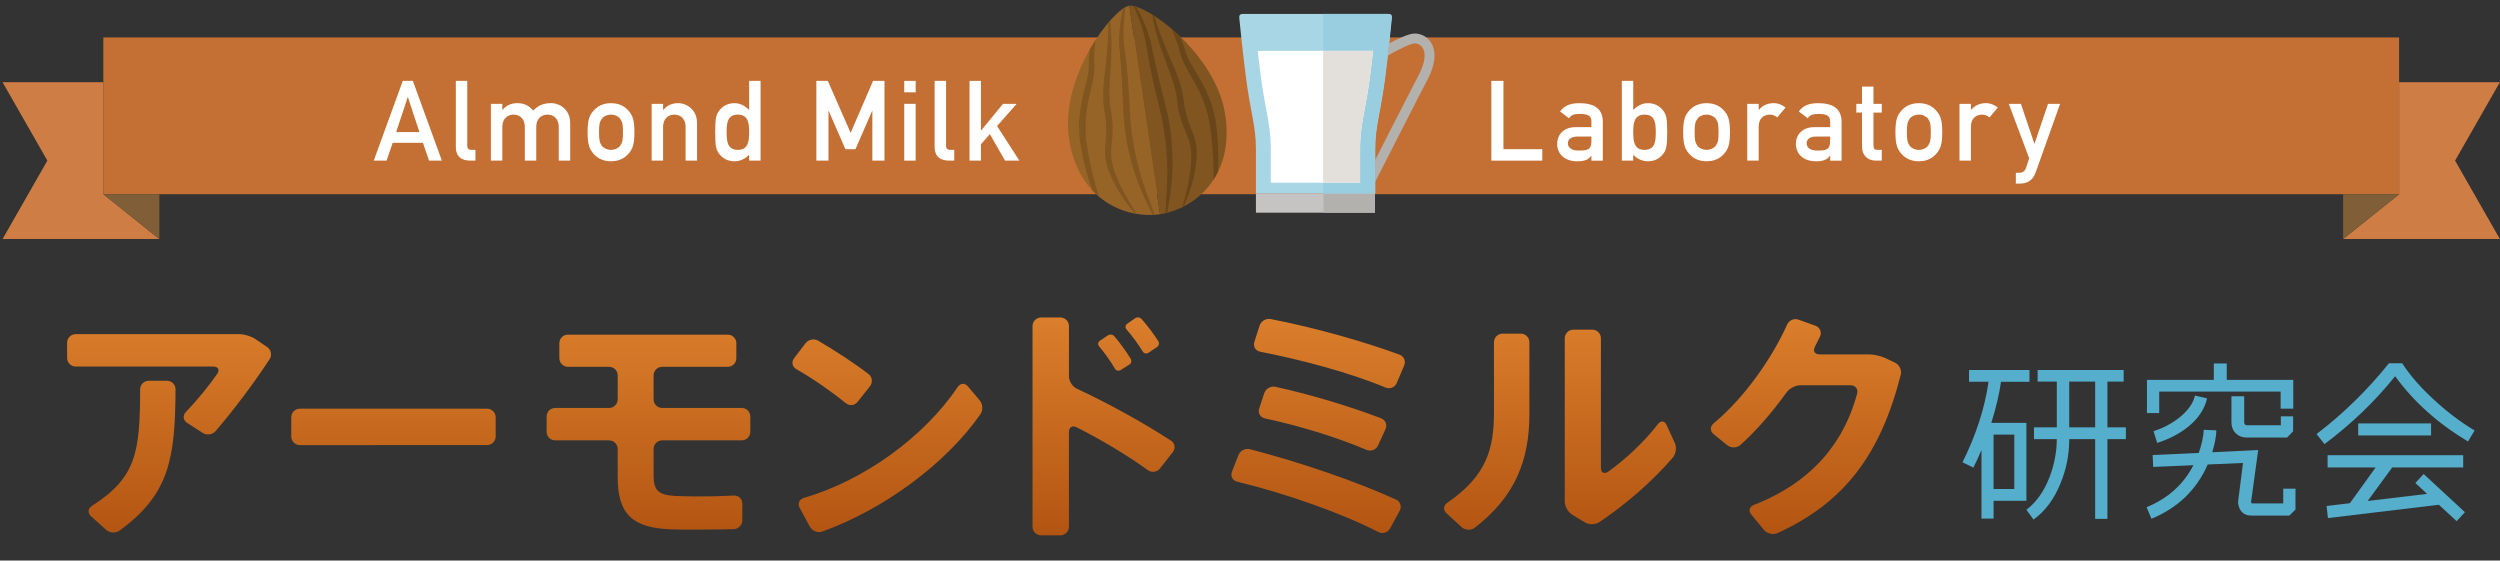 <?xml version="1.0" encoding="utf-8"?>
<!-- Generator: Adobe Illustrator 15.0.2, SVG Export Plug-In . SVG Version: 6.00 Build 0)  -->
<!DOCTYPE svg PUBLIC "-//W3C//DTD SVG 1.1//EN" "http://www.w3.org/Graphics/SVG/1.1/DTD/svg11.dtd">
<svg version="1.1" id="レイヤー_1" xmlns="http://www.w3.org/2000/svg" xmlns:xlink="http://www.w3.org/1999/xlink" x="0px"
	 y="0px" width="223px" height="50px" viewBox="0 0 223 50" enable-background="new 0 0 223 50" xml:space="preserve">
<rect x="0" y="0" width="223" height="50" fill="#333333" stroke="none"/>
<g>
	<g>
		<rect x="9.218" y="3.339" fill="#C47035" width="204.782" height="13.986"/>
		<g>
			<g>
				<g>
					<path fill="#FFFFFF" d="M37.726,12.739h-2.697l-0.549,1.588h-1.14l2.588-7.113h0.899l2.587,7.113h-1.14L37.726,12.739z
						 M37.415,11.78l-1.028-3.107h-0.02l-1.029,3.107H37.415z"/>
					<path fill="#FFFFFF" d="M40.66,7.214h1.019v5.804c0,0.231,0.13,0.352,0.381,0.352h0.35v0.958h-0.45
						c-0.739,0-1.299-0.319-1.299-1.229V7.214z"/>
					<path fill="#FFFFFF" d="M43.788,9.263h1.019v0.539h0.021c0.319-0.399,0.779-0.601,1.318-0.601c0.709,0,1.069,0.291,1.428,0.661
						c0.42-0.46,0.909-0.661,1.599-0.661c0.789,0,1.689,0.61,1.689,1.76v3.366h-1.02V11.31c0-0.688-0.431-1.087-0.999-1.087
						c-0.58,0-1.01,0.398-1.01,1.087v3.018h-1.018V11.31c0-0.688-0.43-1.087-1-1.087c-0.579,0-1.009,0.398-1.009,1.087v3.018h-1.019
						V9.263z"/>
					<path fill="#FFFFFF" d="M52.964,9.852c0.279-0.31,0.749-0.65,1.538-0.65s1.258,0.341,1.538,0.65
						c0.39,0.43,0.549,0.849,0.549,1.938c0,1.099-0.159,1.518-0.549,1.947c-0.28,0.311-0.749,0.65-1.538,0.65
						s-1.259-0.34-1.538-0.65c-0.391-0.43-0.55-0.849-0.55-1.947C52.414,10.7,52.573,10.281,52.964,9.852z M55.32,10.592
						c-0.15-0.211-0.469-0.369-0.818-0.369c-0.351,0-0.67,0.158-0.819,0.369c-0.189,0.27-0.251,0.468-0.251,1.198
						c0,0.74,0.062,0.938,0.251,1.209c0.149,0.21,0.469,0.37,0.819,0.37c0.35,0,0.668-0.16,0.818-0.37
						c0.19-0.271,0.25-0.469,0.25-1.199C55.57,11.06,55.511,10.861,55.32,10.592z"/>
					<path fill="#FFFFFF" d="M58.129,9.263h1.019v0.539h0.021c0.319-0.399,0.779-0.601,1.318-0.601c0.788,0,1.688,0.61,1.688,1.76
						v3.366h-1.019V11.31c0-0.688-0.43-1.087-1-1.087c-0.579,0-1.009,0.398-1.009,1.087v3.018h-1.019V9.263z"/>
					<path fill="#FFFFFF" d="M66.823,13.797c-0.319,0.351-0.789,0.591-1.309,0.591c-0.619,0-1.068-0.28-1.358-0.659
						c-0.28-0.359-0.359-0.69-0.359-1.938c0-1.239,0.079-1.567,0.359-1.928c0.29-0.38,0.739-0.661,1.358-0.661
						c0.52,0,0.929,0.241,1.309,0.601V7.214h1.02v7.113h-1.02V13.797z M64.815,11.79c0,0.789,0.051,1.579,1.01,1.579
						c0.948,0,0.998-0.839,0.998-1.579c0-0.73-0.05-1.567-0.998-1.567C64.866,10.223,64.815,11.01,64.815,11.79z"/>
					<path fill="#FFFFFF" d="M72.82,7.214h1.021l2.037,4.636l1.998-4.636h1.019v7.113h-1.079V9.892h-0.02l-1.489,3.416h-0.898
						L73.92,9.892h-0.021v4.436H72.82V7.214z"/>
					<path fill="#FFFFFF" d="M80.659,7.214h1.019v1.02h-1.019V7.214z M80.659,9.263h1.019v5.064h-1.019V9.263z"/>
					<path fill="#FFFFFF" d="M83.369,7.214h1.02v5.804c0,0.231,0.13,0.352,0.379,0.352h0.35v0.958h-0.449
						c-0.739,0-1.299-0.319-1.299-1.229V7.214z"/>
					<path fill="#FFFFFF" d="M86.481,7.214H87.5v4.426h0.02l1.948-2.377h1.219l-1.748,1.979l1.988,3.086h-1.279l-1.349-2.367
						L87.5,12.868v1.459h-1.019V7.214z"/>
				</g>
			</g>
		</g>
		<g>
			<g>
				<g>
					<path fill="#FFFFFF" d="M133.027,7.214h1.079v6.094h3.466v1.02h-4.545V7.214z"/>
					<path fill="#FFFFFF" d="M141.954,13.877h-0.02c-0.209,0.35-0.559,0.511-1.247,0.511c-1.13,0-1.789-0.669-1.789-1.55
						c0-0.809,0.559-1.498,1.648-1.498h1.407v-0.529c0-0.479-0.308-0.649-1.038-0.649c-0.53,0-0.778,0.101-0.959,0.39l-0.799-0.608
						c0.39-0.54,0.948-0.741,1.709-0.741c1.248,0,2.105,0.421,2.105,1.67v3.456h-1.019V13.877z M141.954,12.179h-1.218
						c-0.599,0-0.879,0.239-0.879,0.61c0,0.339,0.269,0.64,0.96,0.64c0.849,0,1.137-0.089,1.137-0.88V12.179z"/>
					<path fill="#FFFFFF" d="M144.667,7.214h1.017v2.588c0.382-0.359,0.79-0.601,1.31-0.601c0.62,0,1.07,0.281,1.357,0.661
						c0.281,0.36,0.362,0.688,0.362,1.928c0,1.248-0.081,1.579-0.362,1.938c-0.287,0.379-0.737,0.659-1.357,0.659
						c-0.52,0-0.989-0.24-1.31-0.591v0.53h-1.017V7.214z M145.684,11.79c0,0.74,0.052,1.579,1.001,1.579
						c0.958,0,1.01-0.79,1.01-1.579c0-0.78-0.052-1.567-1.01-1.567C145.735,10.223,145.684,11.06,145.684,11.79z"/>
					<path fill="#FFFFFF" d="M150.69,9.852c0.278-0.31,0.749-0.65,1.538-0.65c0.788,0,1.26,0.341,1.537,0.65
						c0.389,0.43,0.549,0.849,0.549,1.938c0,1.099-0.16,1.518-0.549,1.947c-0.277,0.311-0.749,0.65-1.537,0.65
						c-0.789,0-1.26-0.34-1.538-0.65c-0.391-0.43-0.551-0.849-0.551-1.947C150.14,10.7,150.3,10.281,150.69,9.852z M153.048,10.592
						c-0.15-0.211-0.471-0.369-0.819-0.369c-0.35,0-0.67,0.158-0.819,0.369c-0.189,0.27-0.25,0.468-0.25,1.198
						c0,0.74,0.061,0.938,0.25,1.209c0.149,0.21,0.47,0.37,0.819,0.37c0.349,0,0.669-0.16,0.819-0.37
						c0.189-0.271,0.249-0.469,0.249-1.199C153.297,11.06,153.237,10.861,153.048,10.592z"/>
					<path fill="#FFFFFF" d="M155.854,9.263h1.021v0.539h0.017c0.321-0.399,0.78-0.601,1.321-0.601c0.408,0,0.748,0.15,1.058,0.392
						l-0.739,0.878c-0.239-0.179-0.409-0.248-0.669-0.248c-0.501,0-0.987,0.317-0.987,1.058v3.047h-1.021V9.263z"/>
					<path fill="#FFFFFF" d="M163.249,13.877h-0.021c-0.206,0.35-0.559,0.511-1.247,0.511c-1.129,0-1.788-0.669-1.788-1.55
						c0-0.809,0.561-1.498,1.649-1.498h1.407v-0.529c0-0.479-0.309-0.649-1.037-0.649c-0.529,0-0.78,0.101-0.961,0.39l-0.798-0.608
						c0.389-0.54,0.947-0.741,1.707-0.741c1.25,0,2.108,0.421,2.108,1.67v3.456h-1.02V13.877z M163.249,12.179h-1.22
						c-0.598,0-0.878,0.239-0.878,0.61c0,0.339,0.271,0.64,0.96,0.64c0.849,0,1.138-0.089,1.138-0.88V12.179z"/>
					<path fill="#FFFFFF" d="M166.093,7.723h1.02v1.54h0.741v0.778h-0.741v2.947c0,0.28,0.111,0.381,0.359,0.381h0.382v0.958h-0.532
						c-0.708,0-1.229-0.45-1.229-1.249v-3.037h-0.508V9.263h0.508V7.723z"/>
					<path fill="#FFFFFF" d="M169.621,9.852c0.281-0.31,0.75-0.65,1.539-0.65s1.259,0.341,1.537,0.65
						c0.389,0.43,0.551,0.849,0.551,1.938c0,1.099-0.162,1.518-0.551,1.947c-0.278,0.311-0.748,0.65-1.537,0.65
						s-1.258-0.34-1.539-0.65c-0.389-0.43-0.548-0.849-0.548-1.947C169.073,10.7,169.232,10.281,169.621,9.852z M171.979,10.592
						c-0.149-0.211-0.47-0.369-0.818-0.369c-0.35,0-0.67,0.158-0.818,0.369c-0.19,0.27-0.25,0.468-0.25,1.198
						c0,0.74,0.06,0.938,0.25,1.209c0.148,0.21,0.469,0.37,0.818,0.37c0.349,0,0.669-0.16,0.818-0.37
						c0.189-0.271,0.25-0.469,0.25-1.199C172.229,11.06,172.168,10.861,171.979,10.592z"/>
					<path fill="#FFFFFF" d="M174.786,9.263h1.021v0.539h0.021c0.318-0.399,0.778-0.601,1.318-0.601c0.408,0,0.748,0.15,1.059,0.392
						l-0.74,0.878c-0.239-0.179-0.409-0.248-0.669-0.248c-0.498,0-0.988,0.317-0.988,1.058v3.047h-1.021V9.263z"/>
					<path fill="#FFFFFF" d="M179.185,9.263h1.079l1.199,3.546h0.02l1.201-3.546h1.077l-2.179,6.114
						c-0.279,0.778-0.808,0.999-1.428,0.999h-0.34v-0.961h0.301c0.261,0,0.509-0.139,0.609-0.439l0.281-0.849L179.185,9.263z"/>
				</g>
			</g>
		</g>
	</g>
	<g>
		<g>
			<g>
				<g>
					<path fill="#966426" d="M95.352,12.341c0.817,5.539,5.113,7.21,8.123,6.767L100.735,0.51
						C99.299,0.723,94.536,6.803,95.352,12.341z"/>
					<path fill="#805520" d="M109.3,10.286c-0.814-5.54-7.13-9.987-8.564-9.776l2.739,18.598
						C106.485,18.664,110.119,15.824,109.3,10.286z"/>
				</g>
				<g>
					<path fill="#805520" d="M99.479,15.461c-0.138-0.381-0.252-0.767-0.315-1.152s-0.066-0.773-0.03-1.173
						c0.035-0.4,0.089-0.819,0.11-1.247s0.009-0.861-0.036-1.285c-0.044-0.424-0.145-0.855-0.193-1.232
						c-0.051-0.395-0.061-0.797-0.056-1.2c0.004-0.812,0.091-1.638,0.132-2.469c0.049-0.832,0.068-1.667,0.037-2.501
						c-0.025-0.453-0.061-0.906-0.111-1.356c-0.047,0.053-0.093,0.107-0.143,0.162c-0.007,1.227-0.101,2.444-0.238,3.657
						c-0.094,0.821-0.192,1.646-0.231,2.493c-0.02,0.422-0.005,0.85,0.039,1.283c0.06,0.445,0.146,0.824,0.18,1.227
						c0.047,0.398,0.062,0.796,0.048,1.198c-0.014,0.399-0.066,0.803-0.092,1.23c-0.024,0.426-0.008,0.878,0.08,1.305
						c0.085,0.431,0.226,0.838,0.395,1.229c0.546,1.26,1.313,2.392,2.185,3.423c0.055,0.012,0.111,0.021,0.162,0.03
						c-0.305-0.464-0.6-0.931-0.865-1.411C100.123,16.961,99.763,16.218,99.479,15.461z"/>
					<path fill="#805520" d="M96.977,13.111c-0.151-0.88-0.19-1.76-0.108-2.643c0.068-0.884,0.269-1.752,0.475-2.64
						c0.1-0.444,0.204-0.896,0.254-1.371c0.025-0.23,0.029-0.499,0.01-0.721c-0.015-0.216-0.017-0.438-0.01-0.659
						c0.017-0.497,0.059-0.997,0.115-1.497c-0.172,0.265-0.34,0.543-0.506,0.833c-0.025,0.212-0.049,0.426-0.066,0.64
						c-0.016,0.233-0.028,0.466-0.023,0.706c0.009,0.231,0,0.421-0.029,0.64c-0.058,0.428-0.17,0.861-0.283,1.299
						c-0.224,0.881-0.435,1.789-0.519,2.719c-0.081,0.928-0.031,1.881,0.146,2.787c0.172,0.904,0.372,1.796,0.643,2.677
						c0.109,0.369,0.235,0.737,0.368,1.103c0.191,0.203,0.389,0.39,0.596,0.563c-0.199-0.588-0.369-1.186-0.521-1.787
						C97.301,14.881,97.116,13.999,96.977,13.111z"/>
					<path fill="#805520" d="M100.795,10.041c-0.06-0.908-0.094-1.828-0.164-2.748c-0.075-0.918-0.166-1.836-0.299-2.749
						c-0.147-0.893-0.146-1.792-0.073-2.701c0.026-0.401,0.071-0.803,0.125-1.201c-0.062,0.033-0.131,0.076-0.202,0.124
						c-0.077,0.346-0.147,0.693-0.207,1.044c-0.142,0.909-0.208,1.861-0.095,2.789c0.177,1.82,0.243,3.634,0.329,5.48
						c0.058,0.921,0.157,1.85,0.335,2.763c0.187,0.914,0.4,1.807,0.701,2.692c0.295,0.882,0.659,1.729,1.049,2.563
						c0.174,0.359,0.349,0.715,0.523,1.07c0.062-0.001,0.123-0.008,0.183-0.01c-0.472-1.25-0.954-2.492-1.319-3.759
						C101.203,13.645,100.878,11.857,100.795,10.041z"/>
				</g>
				<g>
					<path fill="#69451A" d="M106.731,13.211c-0.042-0.435-0.155-0.871-0.302-1.273c-0.146-0.399-0.314-0.771-0.441-1.151
						c-0.131-0.382-0.229-0.766-0.302-1.16c-0.082-0.396-0.106-0.785-0.183-1.227c-0.079-0.426-0.191-0.841-0.33-1.242
						c-0.283-0.797-0.615-1.559-0.942-2.317c-0.479-1.125-0.923-2.262-1.281-3.432c-0.062-0.04-0.125-0.079-0.185-0.117
						c0.081,0.447,0.177,0.891,0.285,1.333c0.209,0.808,0.47,1.602,0.758,2.382c0.277,0.784,0.598,1.551,0.839,2.326
						c0.119,0.389,0.227,0.774,0.293,1.163c0.059,0.379,0.087,0.819,0.17,1.238c0.079,0.42,0.192,0.839,0.337,1.239
						c0.143,0.404,0.314,0.791,0.464,1.164c0.15,0.371,0.261,0.743,0.309,1.132c0.05,0.389,0.053,0.79,0.03,1.193
						c-0.053,0.812-0.185,1.621-0.37,2.421c-0.117,0.538-0.265,1.072-0.426,1.603c0.05-0.024,0.1-0.051,0.147-0.076
						c0.537-1.239,0.947-2.545,1.105-3.909C106.756,14.078,106.775,13.647,106.731,13.211z"/>
					<path fill="#69451A" d="M108.674,14.17c0.005-0.919-0.062-1.831-0.154-2.747c-0.094-0.92-0.322-1.845-0.664-2.712
						c-0.352-0.865-0.814-1.674-1.284-2.452c-0.233-0.386-0.469-0.77-0.646-1.163c-0.09-0.201-0.153-0.379-0.213-0.603
						c-0.065-0.231-0.143-0.45-0.226-0.67c-0.077-0.199-0.163-0.397-0.248-0.594c-0.241-0.23-0.483-0.446-0.725-0.65
						c0.199,0.462,0.384,0.93,0.544,1.399c0.068,0.212,0.131,0.423,0.182,0.632c0.042,0.22,0.123,0.474,0.214,0.689
						c0.188,0.442,0.416,0.841,0.638,1.24c0.455,0.789,0.897,1.563,1.218,2.389c0.334,0.821,0.551,1.677,0.659,2.563
						c0.123,0.891,0.199,1.791,0.247,2.688c0.028,0.62,0.038,1.243,0.016,1.863c0.15-0.226,0.283-0.464,0.409-0.714
						C108.662,14.946,108.675,14.558,108.674,14.17z"/>
					<path fill="#69451A" d="M104.581,15.042c0.032-0.934-0.022-1.853-0.104-2.78c-0.096-0.924-0.269-1.842-0.479-2.743
						c-0.449-1.791-0.908-3.545-1.265-5.341c-0.16-0.92-0.497-1.812-0.896-2.644c-0.159-0.318-0.325-0.63-0.5-0.939
						c-0.082-0.024-0.158-0.044-0.23-0.061c0.167,0.367,0.327,0.737,0.47,1.114c0.329,0.851,0.59,1.71,0.706,2.608
						c0.137,0.912,0.314,1.815,0.509,2.719c0.196,0.9,0.431,1.792,0.637,2.679c0.441,1.763,0.647,3.568,0.694,5.383
						c0.018,1.321-0.086,2.647-0.178,3.982c0.06-0.013,0.119-0.028,0.178-0.043c0.066-0.392,0.131-0.783,0.194-1.174
						C104.447,16.89,104.554,15.973,104.581,15.042z"/>
				</g>
			</g>
		</g>
		<g>
			<rect x="112.028" y="17.258" fill="#C5C4C2" width="10.615" height="1.714"/>
			<rect x="118.053" y="17.258" fill="#B2B1AE" width="4.591" height="1.714"/>
			<path fill="#A9D6E5" d="M123.818,1.244c-0.093,0-1.062,0-2.351,0c0,0-4.262,0-7.381,0c-1.722,0-3.095,0-3.203,0
				c-0.305,0-0.361,0.135-0.337,0.388c0.074,0.774,0.264,2.651,0.573,5.114c0.41,3.265,0.908,4.471,0.908,6.495
				c0,2.022,0,4.017,0,4.017h0.029h10.586h0.032c0,0,0-1.994,0-4.017c0-2.024,0.498-3.23,0.908-6.495
				c0.309-2.463,0.497-4.34,0.57-5.114C124.179,1.379,124.122,1.244,123.818,1.244z"/>
			<path fill="#98CEE0" d="M123.788,1.244c-0.094,0-1.062,0-2.353,0c0,0-1.522,0-3.412,0v16.014h4.62c0,0,0-1.994,0-4.017
				c0-2.024,0.499-3.23,0.908-6.495c0.31-2.463,0.497-4.34,0.572-5.114C124.148,1.379,124.093,1.244,123.788,1.244z"/>
			<path fill="#B2B1AE" d="M127.668,3.833c-0.315-0.528-0.871-0.844-1.483-0.844c-0.524,0-1.542,0.492-2.296,0.898
				c-0.037,0.337-0.076,0.696-0.123,1.082c0.962-0.554,2.083-1.097,2.419-1.097c0.3,0,0.57,0.156,0.726,0.415
				c0.184,0.303,0.372,1.026-0.398,2.475c-0.44,0.826-2.572,5.009-3.868,7.549c0,0.743,0,1.428,0,1.951
				c0.869-1.703,4.106-8.064,4.65-9.083C128.22,5.438,128.011,4.399,127.668,3.833z"/>
			<path fill="#FFFFFF" d="M112.191,4.538c0.07,0.619,0.154,1.303,0.245,2.043c0.168,1.335,0.348,2.306,0.507,3.162
				c0.229,1.229,0.412,2.204,0.412,3.498v3.054h7.963v-3.054c0-1.294,0.179-2.269,0.408-3.498c0.161-0.856,0.342-1.827,0.508-3.162
				c0.095-0.74,0.174-1.422,0.247-2.043H112.191z"/>
			<path fill="#E3E0DB" d="M118.023,16.295h3.295v-3.054c0-1.294,0.179-2.269,0.408-3.498c0.161-0.856,0.342-1.827,0.508-3.162
				c0.095-0.74,0.174-1.422,0.247-2.043h-4.458V16.295z"/>
		</g>
	</g>
	<g>
		<g>
			<g>
				<path fill="#54AECC" d="M181.032,34.054h-2.544c-0.143,1.058-0.43,2.279-0.862,3.666h3.129v6.95h-2.928v1.587h-1.079v-6.118
					c-0.236,0.566-0.479,1.089-0.725,1.571l-0.969-0.478c1.21-2.423,1.985-4.816,2.324-7.179h-1.741v-1.048h5.395V34.054z
					 M179.675,43.621v-4.854h-1.848v4.854H179.675z M189.629,39.169h-1.648v7.117h-1.093v-7.117h-2.312
					c0,1.387-0.261,2.706-0.785,3.959c-0.566,1.396-1.366,2.472-2.403,3.22l-0.632-0.877c0.86-0.648,1.54-1.594,2.033-2.836
					c0.441-1.119,0.668-2.275,0.678-3.466h-2.035V38.12h2.035v-4.082h-1.711v-1.032h7.675v1.032h-1.449v4.082h1.648V39.169z
					 M186.888,38.12v-4.082h-2.312v4.082H186.888z"/>
				<path fill="#54AECC" d="M204.759,45.454l-0.554,0.54h-3.328c-0.616,0-1.007-0.267-1.171-0.803
					c-0.062-0.204-0.084-0.369-0.062-0.492l0.431-3.403l-3.145,0.136c-0.996,2.262-2.669,3.874-5.021,4.84l-0.433-1.031
					c1.892-0.772,3.283-2.02,4.177-3.744l-3.59,0.152l-0.046-1.062l4.113-0.185c0.269-0.771,0.416-1.459,0.446-2.064l1.126,0.047
					c-0.021,0.563-0.143,1.217-0.371,1.956l4.101-0.201l-0.632,4.591c-0.021,0.115,0.024,0.172,0.138,0.172h2.726V43.59h1.095
					V45.454z M204.56,36.456h-1.127v-1.524h-10.831v1.911h-1.094v-2.959h5.964V32.42h1.155v1.464h5.933V36.456z M196.87,35.532
					c-0.215,0.955-0.781,1.804-1.693,2.542c-0.772,0.617-1.69,1.095-2.758,1.434l-0.324-1.049c0.822-0.256,1.57-0.646,2.25-1.17
					c0.8-0.628,1.283-1.294,1.447-2.003L196.87,35.532z M204.545,38.475l-0.54,0.555h-3.591c-0.398,0-0.729-0.129-0.986-0.385
					c-0.257-0.259-0.384-0.586-0.384-0.985v-2.312h1.139v2.312c0,0.186,0.089,0.276,0.264,0.276h3.004v-0.802h1.095V38.475z"/>
				<path fill="#54AECC" d="M220.733,38.398l-0.586,0.985c-2.691-1.612-4.857-3.555-6.501-5.824
					c-1.787,2.229-3.889,4.248-6.302,6.055l-0.709-0.894c2.404-1.838,4.556-3.942,6.456-6.315h1.186
					c0.71,1.099,1.681,2.208,2.913,3.326C218.33,36.781,219.511,37.668,220.733,38.398z M219.871,45.686l-0.739,0.801l-1.587-1.463
					l-9.893,1.187l-0.123-1.078l2.081-0.247l2.296-3.189h-4.283v-1.095h12.094v1.095h-6.332l-2.188,2.989l5.3-0.633l-1.048-0.969
					l0.739-0.803L219.871,45.686z M216.852,38.844h-6.502v-1.077h6.502V38.844z"/>
			</g>
		</g>
		<linearGradient id="SVGID_1_" gradientUnits="userSpaceOnUse" x1="87.782" y1="49.092" x2="87.782" y2="23.861">
			<stop  offset="0" style="stop-color:#B05210"/>
			<stop  offset="1" style="stop-color:#E38832"/>
		</linearGradient>
		<path fill="url(#SVGID_1_)" d="M22.766,30.235l1.063,0.721c0.353,0.236,0.453,0.721,0.224,1.075
			c-1.393,2.136-3.153,4.473-4.822,6.427c-0.275,0.319-0.791,0.39-1.146,0.159l-1.402-0.902c-0.355-0.229-0.398-0.654-0.106-0.96
			c1.038-1.087,2.086-2.366,2.805-3.415c0.239-0.349,0.073-0.643-0.351-0.643H6.753c-0.422,0-0.767-0.344-0.767-0.767v-1.358
			c0-0.423,0.345-0.767,0.767-0.767h14.611C21.787,29.806,22.415,29.999,22.766,30.235z M15.658,34.732
			c-0.033,6.181-0.547,9.356-4.997,12.602c-0.342,0.247-0.882,0.209-1.195-0.074l-1.353-1.219c-0.314-0.284-0.272-0.685,0.085-0.914
			c3.983-2.539,4.286-4.818,4.303-10.395c0.001-0.425,0.345-0.769,0.769-0.769h1.624C15.317,33.964,15.659,34.308,15.658,34.732z
			 M44.214,37.223v1.712c0,0.424-0.345,0.768-0.768,0.768H26.745c-0.422,0-0.765-0.344-0.765-0.768v-1.712
			c0-0.423,0.343-0.768,0.765-0.768h16.701C43.869,36.455,44.214,36.8,44.214,37.223z M55.099,35.621v-2.133
			c0-0.425-0.344-0.768-0.768-0.768h-3.67c-0.423,0-0.767-0.343-0.767-0.768v-1.336c0-0.424,0.344-0.766,0.767-0.766h14.255
			c0.424,0,0.766,0.342,0.766,0.766v1.336c0,0.425-0.342,0.768-0.766,0.768h-5.849c-0.425,0-0.767,0.343-0.767,0.768v2.133
			c0,0.424,0.342,0.768,0.767,0.768h7.094c0.424,0,0.767,0.342,0.767,0.767v1.358c0,0.421-0.343,0.766-0.767,0.766h-7.094
			c-0.425,0-0.767,0.345-0.767,0.768v2.322c0,1.357,0.378,1.779,1.934,1.87c0.423,0.02,1.201,0.043,2.068,0.043
			c1.084,0,2.211-0.026,3.148-0.08c0.422-0.024,0.764,0.29,0.764,0.714v1.49c0,0.424-0.342,0.78-0.765,0.794
			c-0.958,0.025-2.131,0.04-3.236,0.04c-0.89,0-1.757,0-2.291-0.021c-3.491-0.113-4.824-1.336-4.824-4.647v-0.023v-2.501
			c0-0.423-0.344-0.768-0.768-0.768h-4.804c-0.424,0-0.768-0.345-0.768-0.766v-1.358c0-0.425,0.344-0.767,0.768-0.767h4.804
			C54.755,36.389,55.099,36.045,55.099,35.621z M77.603,34.453l-1.114,1.401c-0.263,0.332-0.73,0.369-1.058,0.099
			c-1.165-0.957-2.893-2.168-4.395-3.022c-0.367-0.209-0.464-0.639-0.206-0.975l1.024-1.339c0.258-0.338,0.765-0.44,1.129-0.227
			c1.547,0.91,3.255,2.024,4.499,2.982C77.817,33.633,77.866,34.123,77.603,34.453z M86.333,34.461l1.059,1.254
			c0.272,0.322,0.311,0.873,0.067,1.224c-3.109,4.465-8.689,8.532-14.124,10.477c-0.399,0.143-0.889-0.057-1.09-0.428l-0.917-1.696
			c-0.201-0.373-0.03-0.757,0.376-0.877c5.352-1.557,10.707-5.415,13.722-9.893C85.66,34.169,86.061,34.14,86.333,34.461z
			 M104.615,40.327l-1.144,1.462c-0.261,0.333-0.744,0.394-1.088,0.145c-1.882-1.366-4.138-2.698-6.348-3.821
			c-0.379-0.193-0.686,0-0.686,0.422v8.45c0,0.424-0.345,0.768-0.768,0.768H92.87c-0.423,0-0.768-0.344-0.768-0.768v-17.9
			c0-0.423,0.345-0.768,0.768-0.768h1.713c0.423,0,0.768,0.345,0.768,0.768v4.491c0,0.425,0.312,0.908,0.696,1.088
			c2.792,1.304,5.869,2.992,8.401,4.639C104.805,39.531,104.877,39.995,104.615,40.327z M98.824,29.916L98.104,30.4
			c-0.175,0.118-0.199,0.338-0.063,0.499c0.495,0.576,1.021,1.319,1.404,1.98c0.107,0.184,0.332,0.244,0.512,0.133l0.773-0.484
			c0.179-0.112,0.24-0.351,0.127-0.53c-0.434-0.698-0.952-1.411-1.462-2.009C99.257,29.829,98.999,29.798,98.824,29.916z
			 M101.25,28.388l-0.706,0.495c-0.171,0.12-0.196,0.344-0.056,0.503c0.498,0.575,1.039,1.305,1.44,1.964
			c0.109,0.182,0.335,0.236,0.512,0.118l0.763-0.509c0.175-0.117,0.23-0.358,0.115-0.536c-0.447-0.691-0.972-1.383-1.495-1.974
			C101.683,28.292,101.425,28.266,101.25,28.388z M124.852,45.558l-0.865,1.587c-0.203,0.372-0.667,0.505-1.042,0.311
			c-3.26-1.686-8.301-3.455-12.587-4.488c-0.413-0.1-0.622-0.494-0.47-0.888l0.578-1.483c0.152-0.396,0.611-0.634,1.022-0.529
			c4.43,1.14,9.481,2.87,13.036,4.491C124.91,44.733,125.055,45.184,124.852,45.558z M125.253,32.603l-0.667,1.569
			c-0.166,0.389-0.613,0.561-1.002,0.397c-3.167-1.332-7.564-2.492-11.175-3.197c-0.416-0.081-0.649-0.47-0.519-0.872l0.465-1.454
			c0.13-0.403,0.573-0.668,0.989-0.586c3.999,0.776,8.261,1.991,11.49,3.171C125.233,31.775,125.419,32.214,125.253,32.603z
			 M123.586,38.285l-0.669,1.455c-0.177,0.384-0.635,0.554-1.023,0.388c-2.536-1.075-5.799-2.108-9.064-2.807
			c-0.413-0.088-0.644-0.48-0.511-0.881l0.453-1.371c0.133-0.399,0.578-0.659,0.991-0.567c3.223,0.703,6.672,1.756,9.431,2.81
			C123.589,37.464,123.765,37.901,123.586,38.285z M136.421,30.529v6.393c0,4.071-1.22,7.341-4.876,10.154
			c-0.334,0.256-0.868,0.221-1.182-0.066l-1.34-1.23c-0.312-0.287-0.272-0.697,0.077-0.935c3.527-2.401,4.162-4.86,4.162-8.056
			v-6.26c0-0.424,0.342-0.769,0.766-0.769h1.625C136.078,29.761,136.421,30.105,136.421,30.529z M142.801,30.174v11.563
			c0,0.423,0.293,0.585,0.639,0.342c1.483-1.046,3.211-2.64,4.446-4.248c0.261-0.336,0.596-0.309,0.772,0.076l0.738,1.609
			c0.179,0.385,0.105,0.965-0.17,1.288c-1.833,2.131-4.175,4.165-6.562,5.77c-0.353,0.237-0.935,0.243-1.296,0.021l-1.137-0.692
			c-0.362-0.219-0.654-0.74-0.654-1.165V30.174c0-0.423,0.342-0.768,0.765-0.768h1.692
			C142.459,29.406,142.801,29.751,142.801,30.174z M168.158,31.933l0.88,0.416c0.382,0.18,0.618,0.662,0.513,1.07
			c-1.796,7.063-4.992,11.404-11.012,14.139c-0.387,0.173-0.922,0.038-1.191-0.286l-1.137-1.377
			c-0.271-0.324-0.162-0.703,0.231-0.854c5.514-2.153,8.126-5.892,9.216-9.931c0.111-0.408-0.162-0.744-0.583-0.744h-4.494
			c-0.421,0-0.961,0.282-1.211,0.626c-1.276,1.769-2.709,3.437-4.131,4.704c-0.314,0.28-0.849,0.28-1.178,0.01l-1.211-0.986
			c-0.33-0.268-0.319-0.689,0.008-0.959c2.772-2.294,5.25-5.886,6.549-8.801c0.17-0.388,0.62-0.591,1.016-0.449l1.516,0.547
			c0.398,0.145,0.59,0.576,0.407,0.96c-0.142,0.302-0.299,0.607-0.457,0.915c-0.196,0.374-0.019,0.677,0.404,0.677h4.405
			C167.12,31.608,167.774,31.753,168.158,31.933z"/>
	</g>
	<g>
		<g>
			<polygon fill="#CE7D44" points="14.213,21.32 0.228,21.32 4.224,14.327 0.228,7.334 9.218,7.334 9.218,17.325 			"/>
		</g>
		<polygon fill="#805E37" points="14.213,21.32 9.218,17.325 14.213,17.325 		"/>
	</g>
	<g>
		<g>
			<polygon fill="#CE7D44" points="209.006,21.32 222.989,21.32 218.994,14.327 222.989,7.334 214,7.334 214,17.325 			"/>
		</g>
		<polygon fill="#805E37" points="209.006,21.32 214,17.325 209.006,17.325 		"/>
	</g>
</g>
</svg>
